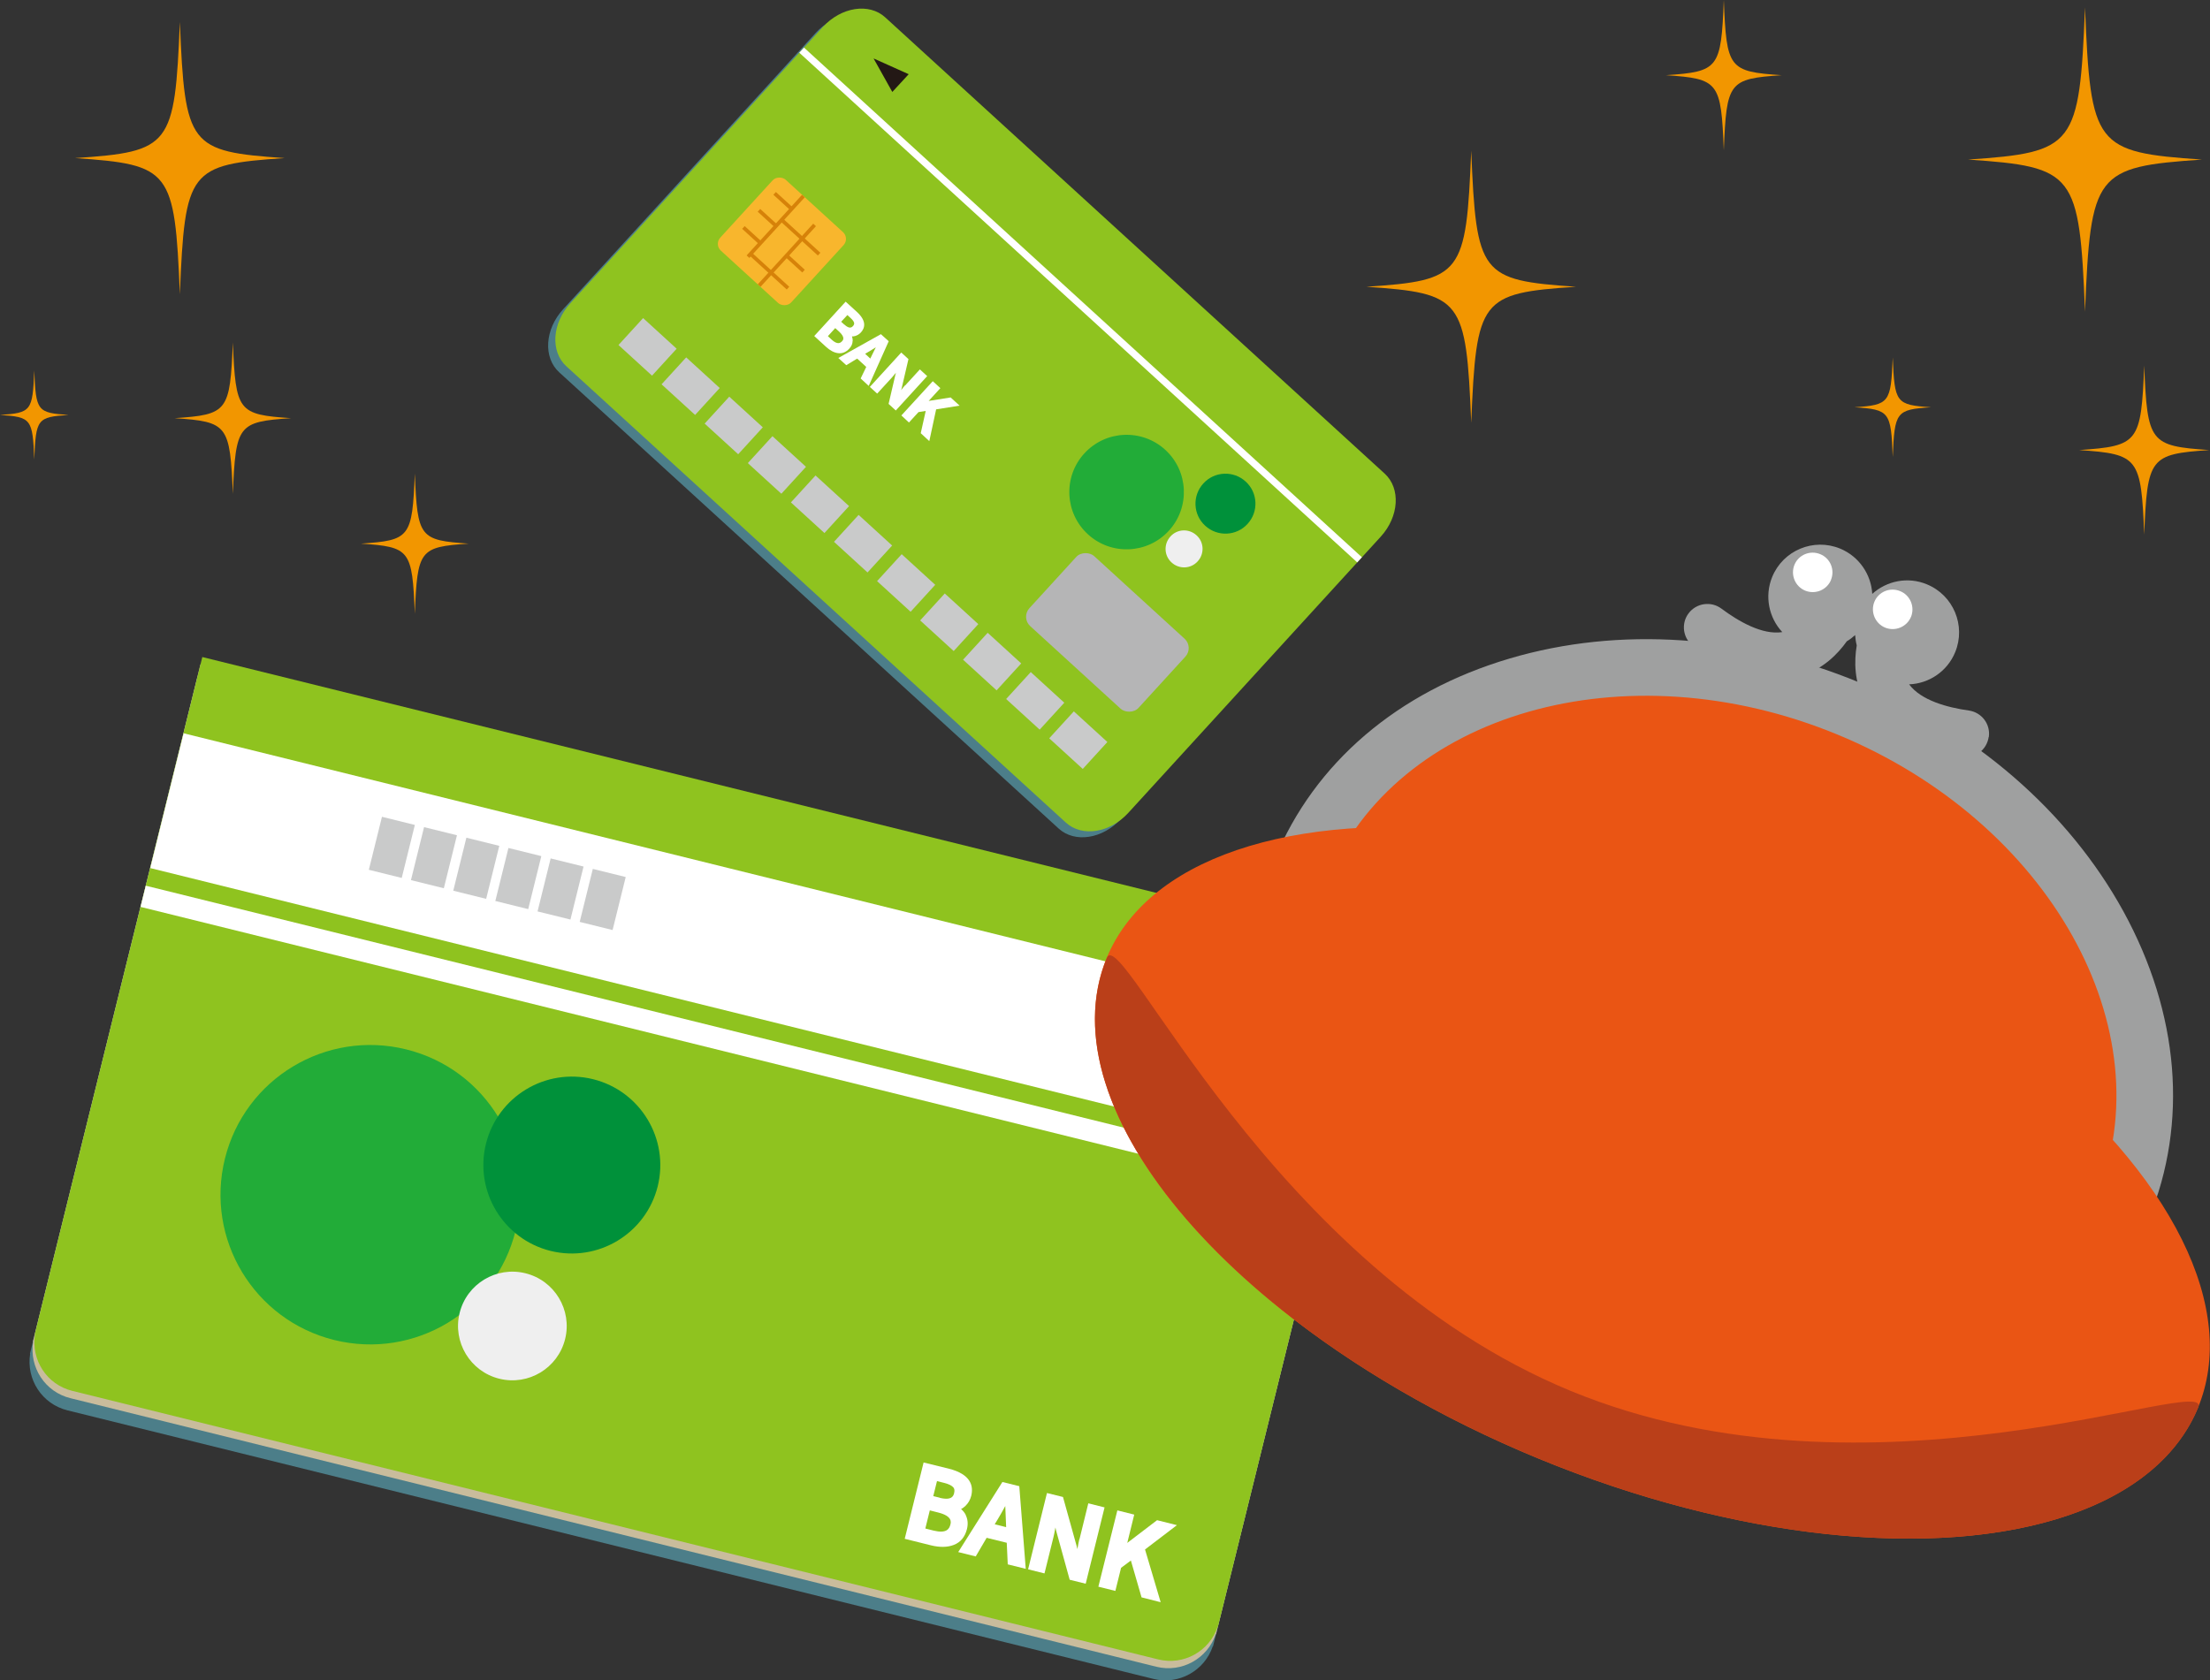 <?xml version="1.0" encoding="UTF-8"?>
<svg id="_レイヤー_2" data-name="レイヤー_2" xmlns="http://www.w3.org/2000/svg" viewBox="0 0 178.05 135.42">
  <rect x="0" y="0" width="178.05" height="135.42" fill="#333333" stroke="none"/>
  <defs>
    <style>
      .cls-1 {
        fill: #c9caca;
      }

      .cls-2 {
        fill: #b5b5b6;
      }

      .cls-3 {
        fill: #231815;
      }

      .cls-4 {
        fill: #ea5514;
      }

      .cls-5 {
        fill: #4c7e89;
      }

      .cls-6 {
        fill: #fff;
      }

      .cls-7 {
        fill: #f8b62d;
      }

      .cls-8 {
        fill: #22ac38;
      }

      .cls-9 {
        fill: #c9bc9c;
      }

      .cls-10 {
        fill: #f29600;
      }

      .cls-11 {
        fill: #efefef;
      }

      .cls-12 {
        fill: #00913a;
      }

      .cls-13 {
        fill: #9fa0a0;
      }

      .cls-14 {
        fill: #ba3f19;
      }

      .cls-15 {
        fill: #8fc31f;
      }

      .cls-16 {
        fill: #d68209;
      }
    </style>
  </defs>
  <g id="_お金の支払いは賢さが鍵" data-name="お金の支払いは賢さが鍵">
    <g>
      <g>
        <path class="cls-10" d="M158.56,12.86c8.61.59,8.97,1.07,9.42,12.26.45-11.19.82-11.67,9.42-12.26-8.61-.59-8.97-1.07-9.42-12.26-.45,11.19-.82,11.67-9.42,12.26Z"/>
        <path class="cls-10" d="M149.41,32.82c2.82.19,2.94.35,3.08,4.01.15-3.66.27-3.82,3.08-4.01-2.82-.19-2.93-.35-3.08-4.01-.15,3.66-.27,3.82-3.08,4.01Z"/>
        <path class="cls-10" d="M167.51,36.27c4.78.33,4.99.59,5.24,6.81.25-6.22.46-6.48,5.24-6.81-4.78-.33-4.99-.59-5.24-6.81-.25,6.22-.46,6.48-5.24,6.81Z"/>
      </g>
      <g>
        <path class="cls-10" d="M6.05,12.74c7.7.53,8.03.95,8.44,10.97.41-10.02.73-10.45,8.44-10.97-7.7-.53-8.03-.95-8.44-10.97-.41,10.02-.73,10.45-8.44,10.97Z"/>
        <path class="cls-10" d="M0,33.44c2.52.17,2.63.31,2.76,3.59.13-3.28.24-3.42,2.76-3.59-2.52-.17-2.63-.31-2.76-3.59-.13,3.28-.24,3.42-2.76,3.59Z"/>
        <path class="cls-10" d="M14.07,33.7c4.28.29,4.46.53,4.69,6.1.23-5.57.41-5.81,4.69-6.1-4.28-.29-4.46-.53-4.69-6.1-.23,5.57-.41,5.81-4.69,6.1Z"/>
      </g>
      <path class="cls-10" d="M134.22,6.06c4.26.29,4.44.53,4.66,6.06.22-5.53.4-5.77,4.66-6.06-4.26-.29-4.44-.53-4.66-6.06-.22,5.53-.41,5.77-4.66,6.06Z"/>
      <path class="cls-10" d="M29.08,43.81c3.96.27,4.13.49,4.34,5.65.21-5.16.38-5.38,4.34-5.65-3.96-.27-4.13-.49-4.34-5.65-.21,5.16-.38,5.38-4.34,5.65Z"/>
      <g>
        <path class="cls-5" d="M15.91,54.52l-5.73,23.17-7.69,31.09-.08.32h.02c-.33,2.06.95,4.05,3.01,4.56l87.48,21.64c2.05.51,4.13-.66,4.79-2.63h.02s.08-.32.08-.32l7.69-31.09,5.73-23.17L15.91,54.52Z"/>
        <path class="cls-9" d="M16.15,53.54l-5.73,23.17-7.69,31.09-.08.32h.02c-.33,2.06.95,4.06,3.01,4.56l87.48,21.64c2.05.51,4.13-.66,4.79-2.63h.02s.08-.32.08-.32l7.69-31.09,5.73-23.17L16.15,53.54Z"/>
        <path class="cls-15" d="M16.3,52.95l-5.73,23.17-7.69,31.09-.08.32h.02c-.33,2.06.95,4.06,3.01,4.56l87.48,21.64c2.05.51,4.13-.66,4.79-2.63h.02s.08-.32.08-.32l7.69-31.09,5.73-23.17L16.3,52.95Z"/>
        <rect class="cls-6" x="55.5" y="27.23" width="11.19" height="98.18" transform="translate(-27.66 117.29) rotate(-76.1)"/>
        <rect class="cls-6" x="58.3" y="34.92" width="1.76" height="98.18" transform="translate(-36.58 121.29) rotate(-76.1)"/>
        <g>
          <path class="cls-6" d="M77.81,122.09c-.09-.18-.22-.34-.38-.48.13-.06.24-.15.35-.25.23-.22.39-.5.47-.82.18-.75.02-1.73-1.84-2.19l-2-.49-1.52,6.15,2.13.53c.7.17,1.32.16,1.83-.04.54-.21.89-.64,1.05-1.26.11-.43.07-.81-.1-1.15ZM75.72,120.7l-.53-.13.3-1.21.56.14c.45.11.65.25.74.35.07.07.15.2.08.48-.05.19-.15.62-1.15.38ZM74.91,121.72l.67.17c1.16.29,1.04.78.99.97-.09.36-.32.74-1.35.49l-.67-.17.36-1.46Z"/>
          <path class="cls-6" d="M80.76,119.43l-3.56,5.65,1.41.35.88-1.5,1.62.4.08,1.74,1.45.36-.52-6.66-1.37-.34ZM81.06,123.07l-.92-.23.26-.43c.18-.3.38-.65.59-1.04.02.64.04,1.04.05,1.2l.02.5Z"/>
          <path class="cls-6" d="M86.96,124.03c-.04.16-.09.43-.16.81l-.06-.25-1.1-3.95-1.29-.32-1.52,6.15,1.32.33.72-2.91c.04-.15.09-.41.16-.79l.06.26,1.09,3.95,1.29.32,1.52-6.15-1.31-.33-.71,2.89Z"/>
          <polygon class="cls-6" points="92.25 124.87 94.82 122.91 93.22 122.51 90.82 124.34 91.38 122.06 90.02 121.72 88.49 127.87 89.86 128.21 90.32 126.35 91.11 125.76 91.97 128.73 93.51 129.12 92.25 124.87"/>
        </g>
        <path class="cls-8" d="M41.54,99.18c-1.6,6.47-8.14,10.41-14.61,8.81-6.47-1.6-10.41-8.14-8.81-14.61,1.6-6.47,8.14-10.41,14.61-8.81,6.47,1.6,10.41,8.14,8.81,14.61Z"/>
        <path class="cls-12" d="M52.99,95.6c-.95,3.82-4.81,6.15-8.63,5.21-3.82-.95-6.15-4.81-5.21-8.63.95-3.82,4.81-6.15,8.63-5.21,3.82.95,6.15,4.81,5.21,8.63Z"/>
        <path class="cls-11" d="M45.53,107.91c-.58,2.35-2.96,3.78-5.3,3.2-2.35-.58-3.78-2.96-3.2-5.3.58-2.35,2.96-3.78,5.3-3.2,2.35.58,3.78,2.96,3.2,5.3Z"/>
        <rect class="cls-1" x="29.37" y="66.92" width="4.4" height="2.73" transform="translate(-42.3 82.53) rotate(-76.1)"/>
        <rect class="cls-1" x="32.77" y="67.76" width="4.4" height="2.73" transform="translate(-40.54 86.46) rotate(-76.1)"/>
        <rect class="cls-1" x="36.16" y="68.61" width="4.4" height="2.73" transform="translate(-38.77 90.4) rotate(-76.1)"/>
        <rect class="cls-1" x="39.56" y="69.45" width="4.4" height="2.73" transform="translate(-37.01 94.34) rotate(-76.11)"/>
        <rect class="cls-1" x="42.96" y="70.29" width="4.4" height="2.73" transform="translate(-35.24 98.28) rotate(-76.11)"/>
        <rect class="cls-1" x="46.36" y="71.13" width="4.4" height="2.73" transform="translate(-33.48 102.21) rotate(-76.1)"/>
      </g>
      <g>
        <path class="cls-4" d="M171,97.38c-6.07,14.72-25.8,20.55-44.09,13.02-18.28-7.53-28.18-25.57-22.12-40.3,6.07-14.72,25.8-20.55,44.09-13.02,18.28,7.53,28.18,25.57,22.12,40.3Z"/>
        <path class="cls-13" d="M102.7,69.24c3.2-7.77,9.92-13.51,18.92-16.17,8.82-2.61,18.81-1.93,28.13,1.91,9.32,3.84,16.89,10.4,21.32,18.46,4.51,8.23,5.24,17.04,2.04,24.81M168.9,96.52c5.58-13.54-3.79-30.29-20.88-37.33-17.09-7.04-35.54-1.76-41.12,11.78"/>
        <ellipse class="cls-4" cx="133.13" cy="95.32" rx="24.05" ry="47.55" transform="translate(-5.72 182.1) rotate(-67.61)"/>
        <path class="cls-14" d="M177.1,113.43c-5.06,12.28-28.85,14.12-53.13,4.12-24.28-10-39.86-28.07-34.8-40.35,1.19-2.89,13.09,24.88,37.37,34.89,24.28,10.01,51.75-1.55,50.56,1.34Z"/>
        <path class="cls-13" d="M160.23,59.4c.15-1.04-.57-1.99-1.61-2.14-1.7-.24-3.84-.8-4.81-2.11,1.59-.06,3.07-1.03,3.71-2.59.88-2.14-.14-4.59-2.28-5.47-1.54-.64-3.24-.28-4.4.77-.09-1.56-1.05-3.01-2.59-3.65-2.14-.88-4.59.14-5.47,2.28-.64,1.56-.27,3.29.81,4.45-1.61.25-3.53-.87-4.9-1.89-.84-.63-2.03-.45-2.65.38-.63.84-.45,2.03.39,2.65,1.16.87,2.29,1.52,3.37,1.97,1.88.77,3.64.92,5.26.43,1.8-.54,2.99-1.76,3.73-2.8.24-.14.46-.31.67-.5.02.28.06.56.13.83-.21,1.26-.22,2.96.67,4.61.81,1.49,2.16,2.63,4.04,3.4,1.09.45,2.35.77,3.78.98,1.04.15,1.99-.57,2.14-1.61Z"/>
        <path class="cls-6" d="M153.96,49.71c-.33.81-1.27,1.2-2.08.87-.81-.33-1.2-1.27-.87-2.08.33-.81,1.26-1.2,2.08-.86.81.33,1.2,1.26.87,2.08Z"/>
        <path class="cls-6" d="M147.52,46.73c-.33.81-1.26,1.2-2.08.87-.81-.33-1.2-1.27-.87-2.08.33-.81,1.26-1.2,2.08-.86.81.33,1.2,1.26.86,2.08Z"/>
      </g>
      <g>
        <path class="cls-5" d="M90.32,65.99c-1.48,1.62-3.73,1.97-5.03.78L45.05,30c-1.3-1.19-1.16-3.46.32-5.08L65.71,2.66c1.48-1.62,3.73-1.97,5.03-.78l40.24,36.77c1.3,1.19,1.16,3.46-.32,5.08l-20.34,22.26Z"/>
        <path class="cls-15" d="M90.9,65.51c-1.48,1.62-3.73,1.97-5.03.78L45.63,29.52c-1.3-1.19-1.16-3.46.32-5.08L66.29,2.18c1.48-1.62,3.73-1.97,5.03-.78l40.24,36.77c1.3,1.19,1.16,3.46-.32,5.08l-20.34,22.26Z"/>
        <g>
          <rect class="cls-7" x="59.13" y="15.58" width="7.74" height="7.74" rx=".74" ry=".74" transform="translate(6.14 52.84) rotate(-47.58)"/>
          <rect class="cls-16" x="59.18" y="18.09" width="6.62" height=".3" transform="translate(6.87 52.06) rotate(-47.57)"/>
          <rect class="cls-16" x="62.94" y="15.28" width=".3" height="1.86" transform="translate(8.57 51.85) rotate(-47.58)"/>
          <rect class="cls-16" x="61.69" y="16.65" width=".3" height="1.86" transform="translate(7.14 51.37) rotate(-47.58)"/>
          <rect class="cls-16" x="60.43" y="18.03" width=".3" height="1.86" transform="translate(5.72 50.89) rotate(-47.58)"/>
          <rect class="cls-16" x="60.08" y="20.42" width="6.62" height=".3" transform="translate(5.45 53.49) rotate(-47.58)"/>
          <rect class="cls-16" x="63.9" y="20.29" width=".3" height="1.86" transform="translate(5.18 54.19) rotate(-47.58)"/>
          <rect class="cls-16" x="64.33" y="17.05" width=".3" height="4.09" transform="translate(6.89 53.82) rotate(-47.58)"/>
          <rect class="cls-16" x="61.83" y="19.8" width=".3" height="4.09" transform="translate(4.04 52.86) rotate(-47.58)"/>
        </g>
        <polygon class="cls-3" points="71.89 7.41 73.21 5.98 70.38 4.71 71.89 7.41"/>
        <rect class="cls-1" x="50.71" y="26.12" width="2.94" height="3.66" transform="translate(-3.66 47.62) rotate(-47.58)"/>
        <rect class="cls-1" x="54.18" y="29.29" width="2.94" height="3.66" transform="translate(-4.87 51.21) rotate(-47.58)"/>
        <rect class="cls-1" x="57.65" y="32.46" width="2.94" height="3.66" transform="translate(-6.08 54.8) rotate(-47.58)"/>
        <rect class="cls-1" x="61.12" y="35.64" width="2.94" height="3.66" transform="translate(-7.29 58.4) rotate(-47.58)"/>
        <rect class="cls-1" x="64.59" y="38.81" width="2.94" height="3.66" transform="translate(-8.5 61.99) rotate(-47.58)"/>
        <rect class="cls-1" x="68.06" y="41.98" width="2.94" height="3.66" transform="translate(-9.71 65.59) rotate(-47.58)"/>
        <rect class="cls-1" x="71.53" y="45.15" width="2.94" height="3.66" transform="translate(-10.92 69.18) rotate(-47.58)"/>
        <rect class="cls-1" x="75" y="48.32" width="2.94" height="3.66" transform="translate(-12.13 72.77) rotate(-47.58)"/>
        <rect class="cls-1" x="78.46" y="51.48" width="2.94" height="3.66" transform="translate(-13.34 76.36) rotate(-47.58)"/>
        <rect class="cls-1" x="81.93" y="54.65" width="2.94" height="3.66" transform="translate(-14.55 79.95) rotate(-47.58)"/>
        <rect class="cls-1" x="85.4" y="57.82" width="2.94" height="3.66" transform="translate(-15.76 83.54) rotate(-47.58)"/>
        <path class="cls-8" d="M94.17,42.77c-1.72,1.88-4.64,2.01-6.52.29-1.88-1.72-2.01-4.64-.29-6.52,1.72-1.88,4.64-2.01,6.52-.29,1.88,1.72,2.01,4.64.29,6.52Z"/>
        <path class="cls-12" d="M100.51,42.22c-.9.99-2.43,1.05-3.41.15-.99-.9-1.05-2.43-.15-3.41.9-.99,2.43-1.05,3.41-.15.99.9,1.05,2.43.15,3.41Z"/>
        <path class="cls-11" d="M96.49,45.24c-.55.61-1.49.65-2.1.09-.61-.55-.65-1.49-.09-2.1.55-.61,1.49-.65,2.1-.09.61.55.65,1.49.09,2.1Z"/>
        <g>
          <path class="cls-6" d="M68.7,27.47c0-.12-.02-.24-.06-.36.08,0,.17,0,.25-.03.18-.05.34-.15.47-.29.31-.34.5-.9-.33-1.66l-.9-.82-2.53,2.77.96.88c.32.29.64.46.96.5.34.04.64-.08.9-.36.18-.19.27-.4.27-.62ZM68.01,26.15l-.24-.22.5-.54.25.23c.2.18.27.31.29.39.01.06.02.15-.09.27-.08.08-.26.28-.7-.13ZM67.3,26.45l.3.27c.52.48.32.7.24.78-.15.16-.38.29-.84-.13l-.3-.28.6-.66Z"/>
          <path class="cls-6" d="M70.99,26.92l-3.45,1.93.64.58.88-.53.73.67-.45.93.65.6,1.61-3.6-.62-.56ZM70.11,28.89l-.41-.38.26-.15c.18-.11.38-.23.6-.37-.17.34-.27.55-.31.63l-.13.27Z"/>
          <path class="cls-6" d="M72.91,31.06c-.07.07-.17.2-.31.38l.04-.14.55-2.36-.58-.53-2.53,2.77.59.54,1.2-1.31c.06-.07.16-.19.31-.37l-.04.15-.55,2.36.58.53,2.53-2.77-.59-.54-1.19,1.3Z"/>
          <polygon class="cls-6" points="75.42 32.99 77.31 32.69 76.59 32.03 74.82 32.31 75.76 31.28 75.15 30.72 72.62 33.48 73.23 34.05 74 33.21 74.58 33.12 74.18 34.91 74.87 35.55 75.42 32.99"/>
        </g>
        <rect class="cls-6" x="86.78" y="-5.87" width=".56" height="60.89" transform="translate(10.19 72.27) rotate(-47.58)"/>
        <rect class="cls-2" x="85.4" y="45.01" width="7.64" height="11.91" rx="1.02" ry="1.02" transform="translate(-8.59 82.45) rotate(-47.58)"/>
      </g>
      <path class="cls-10" d="M110.09,23.11c7.7.53,8.03.95,8.44,10.97.41-10.02.73-10.45,8.44-10.97-7.7-.53-8.03-.95-8.44-10.97-.41,10.02-.73,10.45-8.44,10.97Z"/>
    </g>
  </g>
</svg>